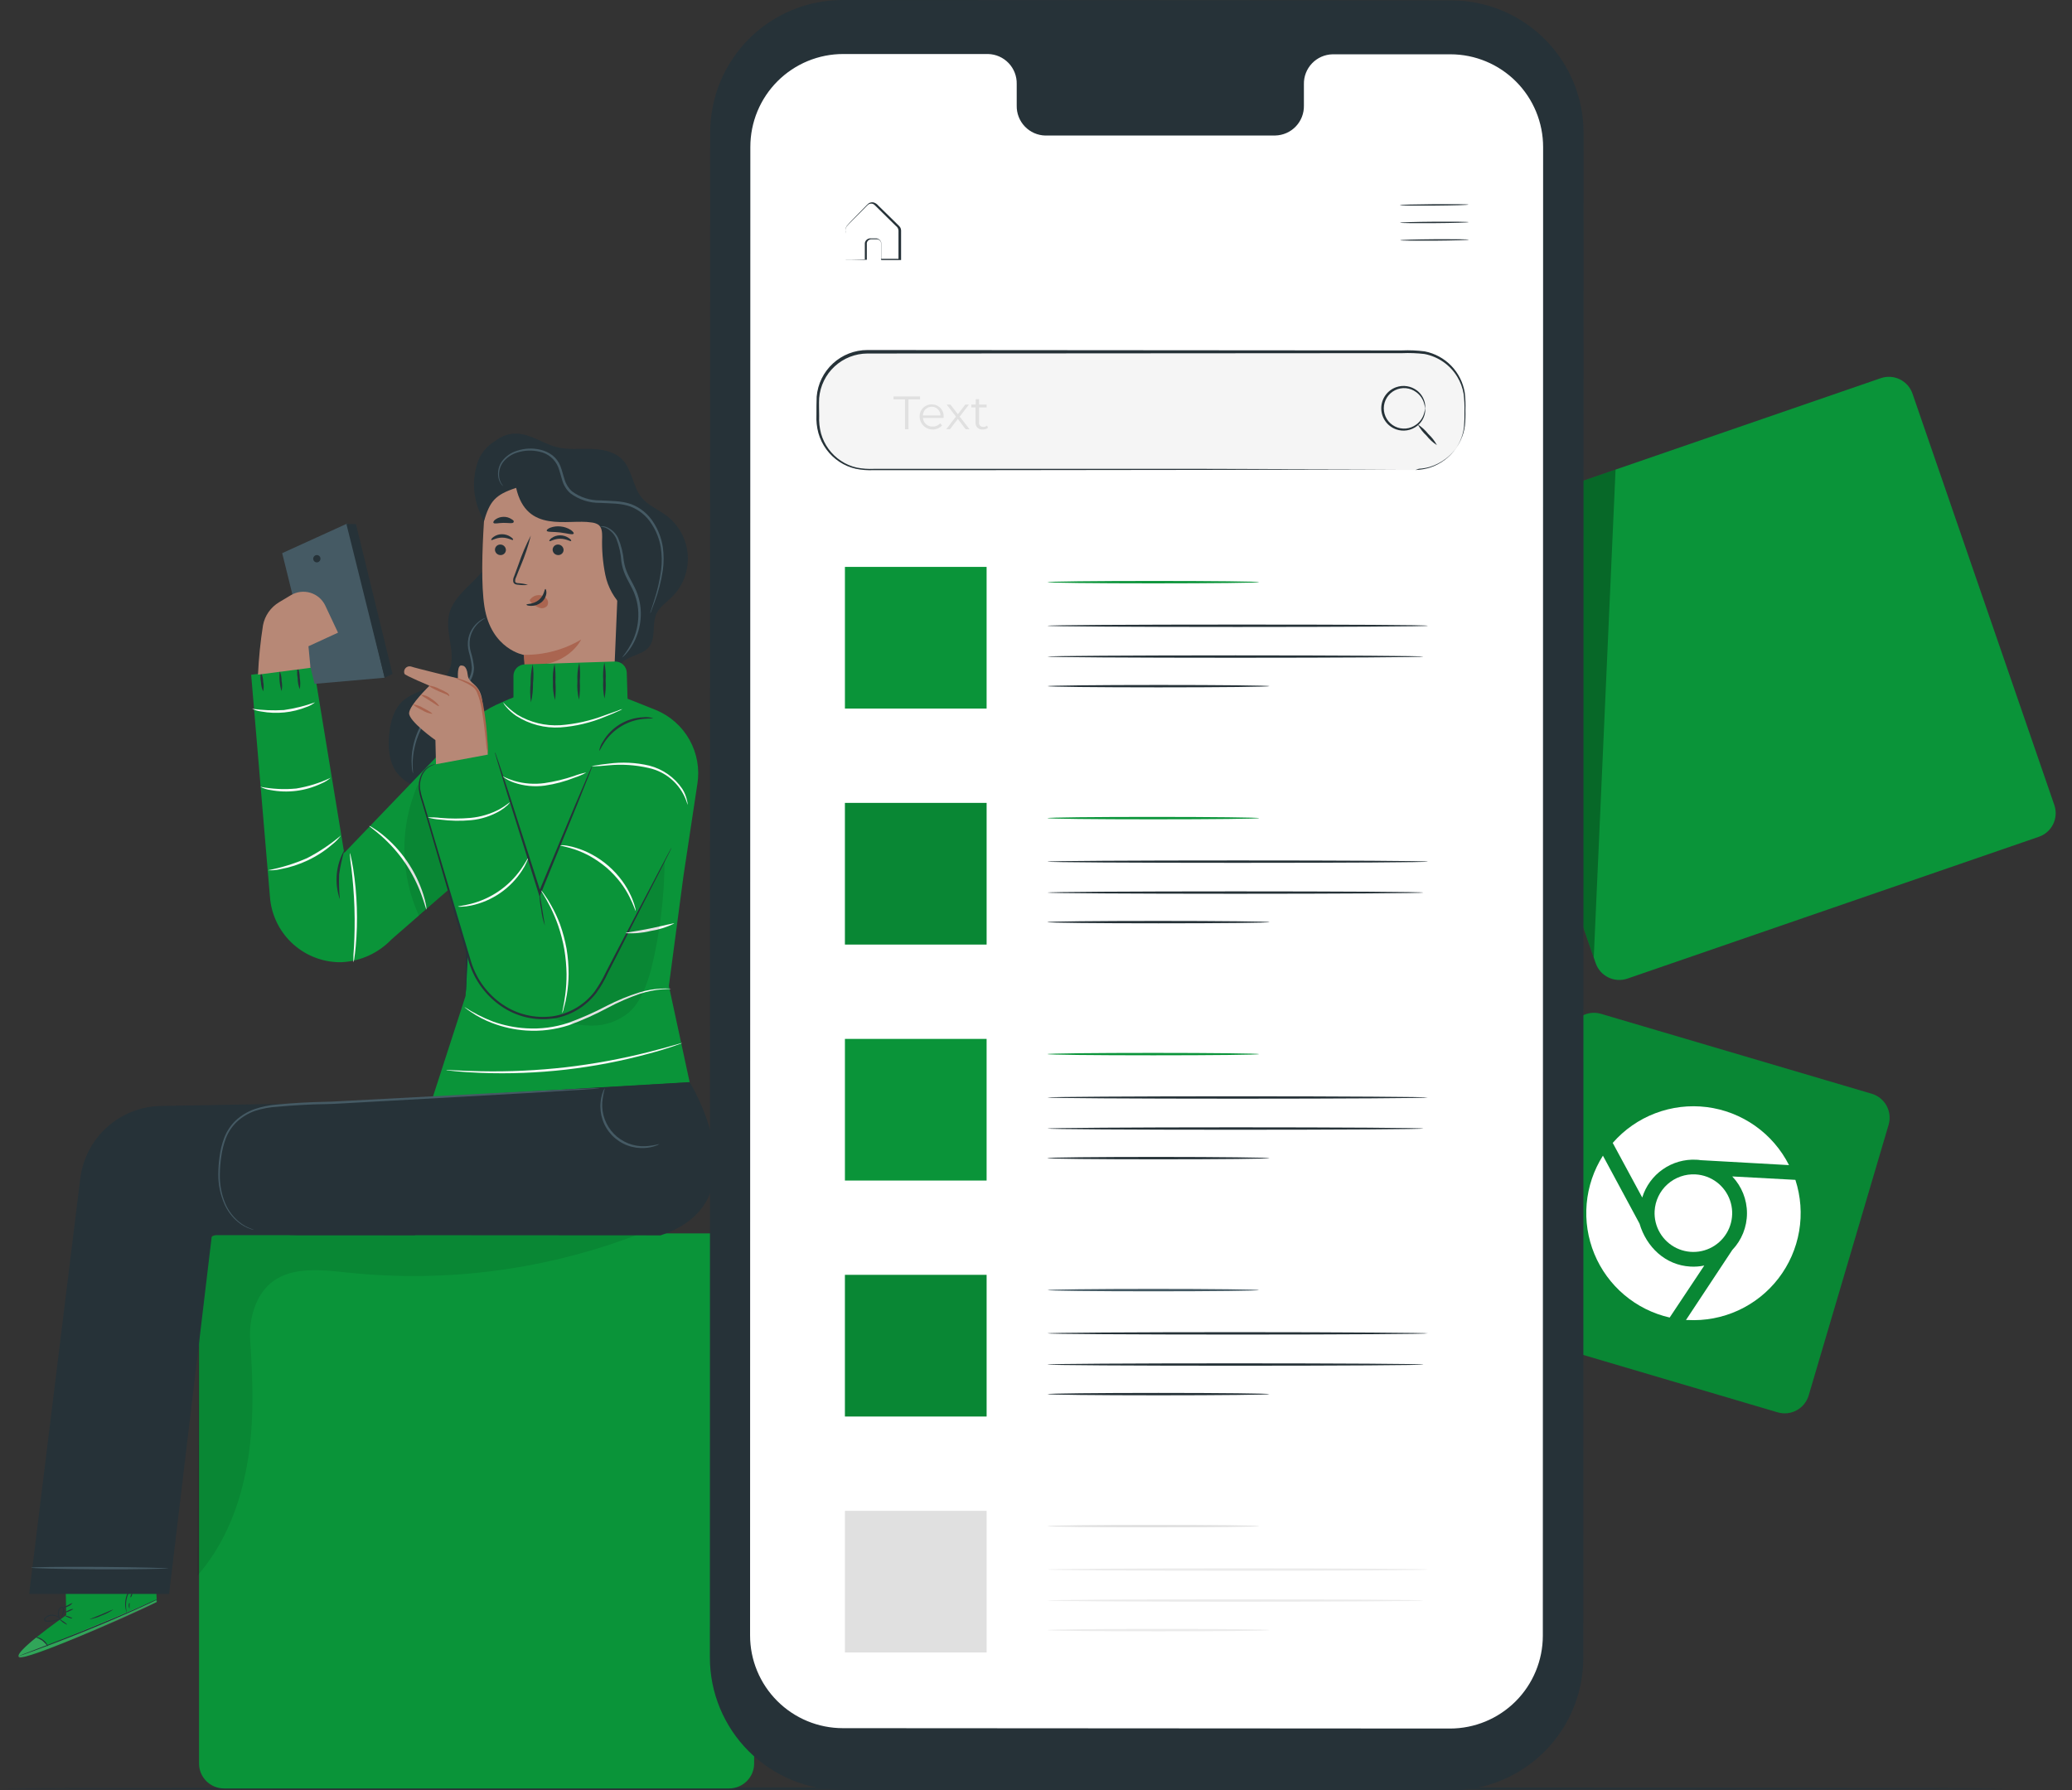 <svg width="162" height="140" viewBox="0 0 162 140" fill="none" xmlns="http://www.w3.org/2000/svg">
<rect x="0" y="0" width="162" height="140" fill="#333333" stroke="none"/>
<path d="M156.971 139.855C156.971 139.906 121.825 139.95 78.498 139.95C35.172 139.95 0 139.906 0 139.855C0 139.805 35.139 139.761 78.498 139.761C121.857 139.761 156.971 139.801 156.971 139.855Z" fill="#263238"/>
<path d="M147.047 29.572L114.879 40.66C113.859 41.012 113.318 42.123 113.669 43.143L124.758 75.311C125.109 76.331 126.221 76.872 127.241 76.521L159.408 65.432C160.428 65.08 160.97 63.969 160.618 62.949L149.529 30.781C149.178 29.762 148.066 29.22 147.047 29.572Z" fill="#0A9439"/>
<path opacity="0.3" d="M126.313 36.719L124.609 74.871L122.809 69.649L122.971 37.87L126.313 36.719Z" fill="black"/>
<path d="M122.751 80.597L116.502 101.76C116.197 102.794 116.787 103.88 117.822 104.186L138.985 110.435C140.019 110.74 141.105 110.149 141.411 109.115L147.66 87.951C147.965 86.917 147.374 85.831 146.34 85.526L125.177 79.277C124.142 78.972 123.056 79.562 122.751 80.597Z" fill="#0A9439"/>
<g opacity="0.3">
<path opacity="0.3" d="M122.751 80.597L116.502 101.76C116.197 102.794 116.787 103.88 117.822 104.186L138.985 110.435C140.019 110.74 141.105 110.149 141.411 109.115L147.66 87.951C147.965 86.917 147.374 85.831 146.34 85.526L125.177 79.277C124.142 78.972 123.056 79.562 122.751 80.597Z" fill="black"/>
</g>
<path d="M129.368 94.692C129.335 95.291 129.48 95.887 129.785 96.403C130.09 96.92 130.541 97.335 131.082 97.595C131.623 97.855 132.228 97.949 132.822 97.865C133.416 97.781 133.972 97.523 134.419 97.123C134.867 96.723 135.186 96.2 135.335 95.619C135.485 95.038 135.46 94.425 135.261 93.859C135.063 93.293 134.702 92.798 134.223 92.437C133.743 92.076 133.168 91.866 132.569 91.832C132.171 91.809 131.772 91.865 131.396 91.997C131.02 92.129 130.673 92.333 130.376 92.599C130.078 92.864 129.837 93.186 129.664 93.545C129.491 93.904 129.39 94.294 129.368 94.692Z" fill="white"/>
<path d="M128.399 93.64C128.674 92.746 129.239 91.969 130.006 91.434C130.773 90.899 131.696 90.635 132.63 90.685C132.742 90.685 132.851 90.703 132.959 90.718L139.874 91.105C139.256 89.88 138.346 88.825 137.225 88.034C136.104 87.243 134.806 86.74 133.445 86.568C132.084 86.397 130.701 86.563 129.419 87.051C128.137 87.539 126.994 88.335 126.092 89.369L128.399 93.64Z" fill="white"/>
<path d="M135.437 91.991C136.176 92.766 136.588 93.796 136.588 94.868C136.588 95.939 136.176 96.969 135.437 97.744L131.82 103.216H131.947C133.306 103.292 134.664 103.035 135.902 102.468C137.14 101.9 138.221 101.04 139.051 99.96C139.881 98.881 140.435 97.615 140.666 96.273C140.896 94.931 140.795 93.553 140.373 92.258L135.437 91.991Z" fill="white"/>
<path d="M133.249 98.959C132.892 99.033 132.527 99.06 132.164 99.039C130.204 98.93 128.725 97.509 128.186 95.679L125.325 90.367C124.607 91.5 124.171 92.789 124.055 94.126C123.938 95.462 124.144 96.807 124.655 98.047C125.167 99.288 125.969 100.387 126.993 101.253C128.018 102.119 129.236 102.726 130.544 103.024L133.249 98.959Z" fill="white"/>
<path d="M57.01 96.442H17.514C16.435 96.442 15.561 97.317 15.561 98.395V137.892C15.561 138.97 16.435 139.845 17.514 139.845H57.01C58.089 139.845 58.963 138.97 58.963 137.892V98.395C58.963 97.317 58.089 96.442 57.01 96.442Z" fill="#0A9439"/>
<g opacity="0.3">
<path opacity="0.3" d="M15.442 123.195C17.384 120.979 18.57 118.176 19.17 115.29C19.893 111.894 19.806 108.372 19.568 104.922C19.492 104.029 19.6 103.129 19.886 102.279C21.108 98.832 24.392 99.209 27.155 99.505C34.957 100.335 42.844 99.279 50.154 96.428H17.441C16.941 96.428 16.462 96.626 16.108 96.979C15.754 97.333 15.555 97.812 15.554 98.312L15.442 123.195Z" fill="black"/>
</g>
<path d="M38.354 43.659C37.631 45.377 35.483 46.288 35.099 48.107C34.781 49.612 35.804 51.322 35.005 52.639C34.282 53.854 32.474 53.875 31.436 54.863C30.785 55.492 30.539 56.425 30.438 57.322C30.319 58.407 30.391 59.556 31.031 60.428C31.346 60.82 31.741 61.14 32.189 61.368C32.637 61.595 33.129 61.725 33.631 61.748C34.636 61.788 35.638 61.625 36.578 61.267C39.218 60.377 41.674 58.794 43.326 56.548C44.979 54.302 45.756 51.355 45.134 48.639C44.512 45.923 42.357 43.54 39.641 42.907" fill="#263238"/>
<path d="M32.286 60.475C32.286 60.475 32.264 60.428 32.25 60.33C32.22 60.191 32.202 60.05 32.196 59.907C32.154 59.384 32.19 58.858 32.304 58.345C32.465 57.579 32.772 56.851 33.208 56.201C33.468 55.817 33.773 55.466 34.116 55.156C34.486 54.828 34.887 54.538 35.313 54.288C35.728 54.047 36.104 53.743 36.427 53.387C36.726 53.059 36.892 52.631 36.89 52.187C36.855 51.783 36.779 51.384 36.662 50.997C36.566 50.643 36.551 50.272 36.618 49.912C36.729 49.386 37.024 48.916 37.45 48.588C37.562 48.502 37.684 48.428 37.812 48.368C37.858 48.346 37.906 48.33 37.956 48.321C37.795 48.42 37.639 48.529 37.49 48.646C37.102 48.98 36.84 49.435 36.745 49.937C36.689 50.284 36.711 50.638 36.81 50.975C36.937 51.374 37.02 51.785 37.059 52.201C37.062 52.682 36.885 53.148 36.564 53.507C36.231 53.878 35.842 54.195 35.41 54.447C34.594 54.903 33.89 55.535 33.349 56.298C32.916 56.926 32.604 57.631 32.431 58.374C32.308 58.874 32.252 59.389 32.264 59.904C32.275 60.273 32.304 60.471 32.286 60.475Z" fill="#455A64"/>
<path d="M38.914 38.34C38.489 38.042 38.171 37.616 38.004 37.125C37.838 36.633 37.833 36.101 37.99 35.606C38.147 35.112 38.458 34.68 38.877 34.374C39.296 34.069 39.802 33.904 40.321 33.906C41.46 33.906 42.44 34.691 43.543 34.966C44.411 35.183 45.319 35.081 46.212 35.103C47.105 35.125 48.06 35.309 48.675 35.957C49.441 36.763 49.467 38.054 50.176 38.915C50.678 39.53 51.459 39.833 52.096 40.311C52.582 40.676 52.984 41.142 53.273 41.676C53.563 42.211 53.733 42.802 53.773 43.409C53.813 44.016 53.721 44.624 53.504 45.193C53.287 45.761 52.95 46.275 52.515 46.701C52.092 47.117 51.564 47.464 51.315 48.002C50.953 48.823 51.315 49.912 50.722 50.61C50.129 51.308 48.913 51.246 48.494 52.031C48.32 52.346 48.277 52.787 47.944 52.928C47.807 52.959 47.664 52.959 47.527 52.927C47.39 52.895 47.262 52.832 47.152 52.743L43.836 50.78" fill="#263238"/>
<path d="M43.135 54.287L39.728 54.743C38.442 55.165 37.278 55.897 36.34 56.873L26.912 66.695L24.522 52.136L19.637 52.761L21.105 70.119C21.203 71.469 21.792 72.735 22.762 73.679C23.732 74.622 25.015 75.176 26.366 75.236C26.497 75.236 26.627 75.236 26.757 75.236C28.221 75.152 29.599 74.515 30.612 73.454L36.792 68.065" fill="#0A9439"/>
<path d="M20.576 54.056C20.469 53.83 20.41 53.583 20.403 53.333C20.351 53.085 20.351 52.829 20.403 52.581C20.513 52.806 20.572 53.053 20.576 53.304C20.63 53.552 20.63 53.808 20.576 54.056Z" fill="#263238"/>
<path d="M22.012 54.041C21.859 53.531 21.81 52.995 21.867 52.465C21.969 52.713 22.021 52.978 22.019 53.246C22.073 53.509 22.071 53.78 22.012 54.041Z" fill="#263238"/>
<path d="M23.437 53.893C23.328 53.615 23.272 53.32 23.271 53.022C23.219 52.729 23.219 52.429 23.271 52.136C23.381 52.413 23.437 52.709 23.437 53.007C23.489 53.3 23.489 53.6 23.437 53.893Z" fill="#263238"/>
<path d="M27.158 40.933C27.252 41.103 30.073 52.993 30.073 52.993L24.594 53.474L22.063 43.254L27.158 40.933Z" fill="#455A64"/>
<path d="M30.073 52.993L30.691 52.7L27.831 40.983L27.082 40.965L30.073 52.993Z" fill="#263238"/>
<path d="M25.053 43.641C25.065 43.716 25.047 43.792 25.003 43.853C24.959 43.915 24.893 43.957 24.818 43.97C24.782 43.976 24.744 43.975 24.707 43.967C24.671 43.958 24.637 43.943 24.607 43.921C24.576 43.899 24.551 43.871 24.531 43.839C24.512 43.807 24.499 43.772 24.493 43.735C24.487 43.698 24.488 43.66 24.496 43.623C24.505 43.587 24.52 43.552 24.542 43.522C24.564 43.491 24.592 43.465 24.624 43.445C24.655 43.425 24.691 43.412 24.728 43.406C24.765 43.4 24.802 43.401 24.839 43.41C24.875 43.418 24.91 43.434 24.94 43.456C24.97 43.477 24.996 43.505 25.015 43.537C25.035 43.569 25.048 43.604 25.053 43.641Z" fill="#263238"/>
<path d="M24.276 52.219L24.117 50.534L26.428 49.471L25.422 47.333C25.307 47.098 25.144 46.889 24.944 46.719C24.743 46.55 24.51 46.424 24.259 46.349C24.007 46.275 23.743 46.253 23.483 46.285C23.223 46.318 22.972 46.404 22.746 46.538L21.828 47.087C21.501 47.282 21.219 47.544 21 47.855C20.782 48.167 20.633 48.522 20.562 48.896C20.362 50.172 20.231 51.459 20.172 52.751" fill="#B78876"/>
<path d="M41.952 54.128C37.591 54.617 36.166 57.875 34.141 60.789L31.201 66.214L36.806 68.073L36.405 77.862L33.83 85.818L53.922 84.632L52.295 77.092L53.438 68.485L54.522 61.307C54.714 60.119 54.498 58.901 53.91 57.851C53.323 56.8 52.398 55.98 51.286 55.521C48.581 54.465 48.509 54.266 46.357 54.172C45.673 54.143 42.506 54.009 41.952 54.146" fill="#0A9439"/>
<path d="M36.412 77.634C36.444 77.439 36.462 77.242 36.466 77.045C36.466 76.629 36.514 76.086 36.546 75.428C36.604 74.065 36.669 72.174 36.734 70.101C36.799 68.029 36.843 66.124 36.868 64.771C36.868 64.113 36.868 63.571 36.886 63.155C36.897 62.957 36.891 62.758 36.868 62.562C36.832 62.756 36.814 62.953 36.814 63.151C36.792 63.563 36.767 64.109 36.734 64.764C36.676 66.127 36.608 68.019 36.546 70.094C36.484 72.17 36.434 74.072 36.412 75.425C36.412 76.083 36.412 76.629 36.394 77.041C36.381 77.239 36.387 77.438 36.412 77.634Z" fill="#263238"/>
<path d="M5.178 126.295L5.106 122.714L11.977 120.277L12.263 125.26L11.876 125.445C10.129 126.258 3.048 129.466 1.725 129.575C0.249 129.723 5.178 126.295 5.178 126.295Z" fill="#0A9439"/>
<g opacity="0.4">
<path opacity="0.4" d="M2.81 128.063C2.81 128.063 1.128 129.386 1.494 129.603C1.859 129.82 9.153 126.851 12.256 125.264L12.187 125.123L3.707 128.66C3.707 128.66 3.186 127.925 2.81 128.063Z" fill="white"/>
</g>
<path d="M12.299 125.076L12.194 125.13L11.887 125.278L10.748 125.803C9.778 126.237 8.437 126.819 6.94 127.43C5.442 128.041 4.075 128.562 3.081 128.927L1.899 129.354L1.577 129.462C1.54 129.479 1.501 129.49 1.461 129.495L1.573 129.448L1.888 129.321L3.059 128.873C4.05 128.493 5.414 127.962 6.907 127.351C8.401 126.739 9.749 126.168 10.722 125.749L11.858 125.235L12.172 125.101L12.299 125.076Z" fill="#263238"/>
<path d="M3.75 128.753C3.621 128.582 3.473 128.425 3.309 128.287C3.128 128.171 2.933 128.076 2.73 128.005C2.958 127.998 3.181 128.075 3.356 128.222C3.549 128.344 3.69 128.533 3.75 128.753Z" fill="#263238"/>
<path d="M5.247 127.043C5.247 127.043 5.099 126.989 4.944 126.877C4.788 126.765 4.68 126.667 4.69 126.649C4.701 126.631 4.839 126.7 4.994 126.812C5.15 126.924 5.258 127.011 5.247 127.043Z" fill="#263238"/>
<path d="M5.652 126.548C5.652 126.569 5.515 126.548 5.367 126.486C5.218 126.425 5.099 126.374 5.106 126.352C5.114 126.331 5.244 126.352 5.396 126.41C5.547 126.468 5.66 126.526 5.652 126.548Z" fill="#263238"/>
<path d="M5.732 125.81C5.732 125.832 5.601 125.911 5.417 125.987C5.307 126.05 5.182 126.085 5.055 126.088C5.055 126.067 5.186 125.987 5.37 125.911C5.481 125.85 5.605 125.816 5.732 125.81Z" fill="#263238"/>
<path d="M5.674 125.34C5.592 125.457 5.478 125.548 5.345 125.6C5.224 125.676 5.082 125.712 4.94 125.705C5.055 125.634 5.176 125.574 5.301 125.524C5.419 125.451 5.544 125.389 5.674 125.34Z" fill="#263238"/>
<path d="M4.802 126.562C4.675 126.639 4.535 126.694 4.39 126.725C4.235 126.768 4.076 126.795 3.916 126.808C3.819 126.819 3.721 126.819 3.623 126.808C3.563 126.799 3.507 126.768 3.468 126.721C3.45 126.692 3.441 126.659 3.441 126.626C3.441 126.592 3.45 126.559 3.468 126.53C3.594 126.39 3.764 126.298 3.949 126.269C4.135 126.24 4.325 126.276 4.488 126.371C4.584 126.426 4.668 126.501 4.733 126.591C4.78 126.656 4.795 126.696 4.791 126.7C4.697 126.59 4.584 126.497 4.459 126.425C4.323 126.355 4.17 126.325 4.017 126.338C3.834 126.353 3.664 126.437 3.54 126.573C3.497 126.645 3.54 126.714 3.641 126.725C3.732 126.734 3.822 126.734 3.913 126.725C4.07 126.715 4.226 126.694 4.379 126.66C4.639 126.613 4.799 126.548 4.802 126.562Z" fill="#263238"/>
<path d="M4.705 126.624C4.619 126.559 4.561 126.465 4.542 126.36C4.51 126.241 4.51 126.116 4.542 125.998C4.549 125.92 4.577 125.846 4.622 125.783C4.667 125.719 4.728 125.669 4.799 125.636C4.844 125.628 4.89 125.638 4.928 125.663C4.966 125.689 4.992 125.729 5.001 125.774C5.015 125.844 5.015 125.917 5.001 125.987C4.982 126.099 4.95 126.208 4.907 126.313C4.872 126.412 4.816 126.502 4.741 126.577C4.741 126.577 4.791 126.468 4.853 126.291C4.888 126.189 4.911 126.083 4.922 125.976C4.943 125.868 4.922 125.694 4.81 125.719C4.697 125.745 4.64 125.897 4.611 126.002C4.588 126.105 4.588 126.213 4.611 126.316C4.63 126.422 4.661 126.525 4.705 126.624Z" fill="#263238"/>
<path d="M11.442 123.38C11.442 123.38 11.254 123.438 10.979 123.59C10.623 123.787 10.329 124.078 10.129 124.432C9.931 124.79 9.836 125.195 9.854 125.604C9.854 125.918 9.934 126.107 9.919 126.11C9.895 126.069 9.877 126.026 9.865 125.98C9.83 125.862 9.807 125.741 9.796 125.618C9.758 125.196 9.849 124.773 10.057 124.403C10.267 124.036 10.58 123.738 10.957 123.546C11.073 123.49 11.194 123.445 11.319 123.412C11.358 123.396 11.399 123.385 11.442 123.38Z" fill="#263238"/>
<path d="M9.699 120.993C9.921 121.41 10.118 121.84 10.288 122.281C10.485 122.711 10.656 123.153 10.802 123.604C10.58 123.186 10.383 122.755 10.212 122.313C10.016 121.883 9.844 121.443 9.699 120.993Z" fill="#263238"/>
<path d="M8.86 125.853C8.581 126.047 8.278 126.204 7.959 126.32C7.652 126.463 7.328 126.565 6.994 126.624C6.994 126.602 7.413 126.457 7.927 126.24C8.44 126.023 8.849 125.832 8.86 125.853Z" fill="#263238"/>
<path d="M10.129 125.343C10.151 125.343 10.129 125.445 10.129 125.557C10.129 125.669 10.129 125.767 10.129 125.774C10.129 125.781 10.057 125.687 10.06 125.553C10.064 125.419 10.089 125.333 10.129 125.343Z" fill="#263238"/>
<path d="M10.343 124.563C10.364 124.563 10.343 124.657 10.314 124.751C10.285 124.845 10.223 124.913 10.202 124.902C10.18 124.892 10.202 124.812 10.234 124.718C10.267 124.624 10.321 124.555 10.343 124.563Z" fill="#263238"/>
<path d="M10.91 124.02C10.91 124.045 10.827 124.078 10.747 124.15C10.668 124.222 10.621 124.298 10.599 124.291C10.577 124.284 10.599 124.172 10.693 124.085C10.787 123.998 10.906 123.998 10.91 124.02Z" fill="#263238"/>
<path d="M11.337 123.698C11.337 123.716 11.337 123.763 11.286 123.806C11.236 123.85 11.192 123.868 11.178 123.85C11.164 123.832 11.178 123.785 11.229 123.745C11.279 123.705 11.323 123.68 11.337 123.698Z" fill="#263238"/>
<path d="M32.727 86.118L12.577 86.48C11.019 86.509 9.523 87.1 8.365 88.143C7.207 89.187 6.465 90.614 6.274 92.161L2.278 124.635H13.221L16.566 96.583H32.456L32.727 86.118Z" fill="#263238"/>
<path d="M2.416 122.584C2.416 122.635 4.813 122.693 7.768 122.711C10.722 122.729 13.073 122.657 13.123 122.649C13.463 122.617 10.729 122.541 7.771 122.523C4.813 122.505 2.416 122.534 2.416 122.584Z" fill="#455A64"/>
<path d="M51.644 96.598C59.687 93.936 53.922 84.617 53.922 84.617L23.245 86.407C22.575 86.403 21.91 86.531 21.288 86.784C20.668 87.037 20.103 87.411 19.627 87.884C19.151 88.356 18.773 88.918 18.515 89.538C18.257 90.157 18.125 90.821 18.125 91.492L18.237 92.309C18.237 95.119 20.407 96.58 23.213 96.58L51.644 96.598Z" fill="#263238"/>
<path d="M46.889 85.094H46.787H46.494L45.359 85.138L41.193 85.337L27.451 86.06C26.779 86.089 26.117 86.143 25.466 86.154C24.815 86.165 24.164 86.19 23.531 86.226C22.898 86.263 22.273 86.306 21.665 86.367C21.063 86.412 20.468 86.533 19.897 86.729C19.349 86.923 18.847 87.227 18.421 87.622C18.028 88.004 17.723 88.467 17.528 88.978C17.35 89.452 17.228 89.945 17.166 90.447C17.101 90.905 17.069 91.368 17.069 91.832C17.061 92.624 17.221 93.409 17.539 94.135C17.785 94.699 18.163 95.196 18.642 95.582C18.939 95.823 19.279 96.006 19.644 96.121C19.893 96.193 19.897 96.171 19.644 96.084C19.29 95.958 18.962 95.77 18.674 95.527C18.218 95.147 17.858 94.665 17.622 94.121C17.317 93.394 17.169 92.612 17.188 91.824C17.194 91.367 17.23 90.91 17.297 90.457C17.362 89.963 17.483 89.478 17.658 89.011C17.847 88.521 18.142 88.079 18.523 87.716C18.933 87.339 19.415 87.049 19.94 86.863C20.511 86.68 21.103 86.571 21.701 86.541C22.305 86.48 22.927 86.44 23.556 86.404C24.186 86.367 24.833 86.342 25.484 86.335C26.135 86.328 26.804 86.27 27.473 86.241L41.215 85.474L45.377 85.221L46.509 85.141L46.805 85.116C46.834 85.114 46.862 85.106 46.889 85.094Z" fill="#455A64"/>
<path d="M47.529 38.123C47.822 38.154 48.093 38.293 48.287 38.514C48.482 38.735 48.587 39.022 48.581 39.316L47.916 55.228C47.89 57.105 44.48 59.325 42.469 59.285C40.441 59.242 40.867 57.079 41.023 55.307C41.111 53.945 41.094 52.577 40.972 51.217C40.972 51.217 38.408 50.791 37.877 47.446C37.613 45.779 37.696 43.048 37.837 40.817C37.867 40.341 37.992 39.876 38.206 39.45C38.42 39.024 38.719 38.645 39.083 38.337C39.447 38.03 39.87 37.799 40.326 37.659C40.782 37.519 41.261 37.472 41.735 37.523L47.529 38.123Z" fill="#B78876"/>
<path d="M38.698 42.972C38.697 43.084 38.74 43.192 38.818 43.272C38.895 43.353 39.002 43.4 39.114 43.402C39.168 43.407 39.223 43.4 39.275 43.383C39.327 43.366 39.375 43.338 39.416 43.302C39.457 43.266 39.491 43.222 39.515 43.173C39.538 43.124 39.552 43.07 39.555 43.015C39.555 42.904 39.512 42.797 39.435 42.716C39.359 42.635 39.254 42.587 39.143 42.581C39.087 42.577 39.032 42.584 38.98 42.601C38.927 42.618 38.879 42.646 38.837 42.682C38.796 42.719 38.762 42.763 38.738 42.813C38.714 42.863 38.7 42.917 38.698 42.972Z" fill="#263238"/>
<path d="M38.412 42.224C38.466 42.282 38.774 42.039 39.255 42.039C39.736 42.039 40.054 42.274 40.104 42.217C40.155 42.159 40.075 42.09 39.927 41.981C39.727 41.845 39.49 41.772 39.247 41.772C39.007 41.771 38.773 41.847 38.578 41.989C38.434 42.097 38.387 42.198 38.412 42.224Z" fill="#263238"/>
<path d="M43.207 42.972C43.206 43.084 43.249 43.192 43.327 43.272C43.405 43.353 43.511 43.4 43.623 43.402C43.678 43.407 43.732 43.4 43.784 43.383C43.836 43.366 43.884 43.338 43.925 43.302C43.967 43.266 44 43.222 44.024 43.173C44.048 43.124 44.061 43.07 44.064 43.015C44.064 42.904 44.022 42.797 43.945 42.716C43.868 42.635 43.763 42.587 43.652 42.581C43.597 42.577 43.541 42.584 43.489 42.601C43.437 42.618 43.388 42.646 43.347 42.682C43.305 42.719 43.272 42.763 43.248 42.813C43.224 42.863 43.21 42.917 43.207 42.972Z" fill="#263238"/>
<path d="M42.954 42.31C43.008 42.365 43.316 42.126 43.797 42.126C44.278 42.126 44.596 42.357 44.646 42.303C44.697 42.249 44.617 42.177 44.469 42.068C44.269 41.931 44.032 41.858 43.789 41.858C43.549 41.858 43.315 41.934 43.12 42.075C42.976 42.184 42.929 42.285 42.954 42.31Z" fill="#263238"/>
<path d="M41.28 45.735C41.035 45.66 40.783 45.615 40.527 45.601C40.408 45.601 40.3 45.565 40.278 45.486C40.265 45.359 40.293 45.233 40.357 45.124C40.466 44.838 40.585 44.538 40.719 44.227C41.042 43.465 41.304 42.679 41.504 41.877C41.119 42.61 40.794 43.373 40.531 44.158C40.415 44.473 40.303 44.773 40.198 45.062C40.124 45.205 40.102 45.368 40.137 45.525C40.154 45.567 40.181 45.603 40.215 45.633C40.248 45.663 40.289 45.684 40.332 45.695C40.397 45.714 40.464 45.724 40.531 45.724C40.779 45.761 41.031 45.764 41.28 45.735Z" fill="#263238"/>
<path d="M40.958 51.203C42.535 51.227 44.087 50.812 45.442 50.006C45.442 50.006 44.357 52.306 41.005 51.995L40.958 51.203Z" fill="#AA6550"/>
<path d="M41.475 46.849C41.562 46.738 41.676 46.651 41.807 46.597C41.937 46.544 42.08 46.524 42.22 46.541C42.322 46.55 42.421 46.58 42.511 46.628C42.601 46.677 42.68 46.743 42.744 46.824C42.806 46.9 42.843 46.994 42.849 47.093C42.856 47.191 42.832 47.289 42.78 47.373C42.706 47.456 42.609 47.515 42.502 47.542C42.394 47.569 42.281 47.563 42.176 47.525C41.956 47.446 41.755 47.323 41.583 47.163C41.533 47.125 41.489 47.079 41.453 47.026C41.435 47.001 41.426 46.97 41.426 46.939C41.426 46.908 41.435 46.878 41.453 46.852" fill="#AA6550"/>
<path d="M42.636 46.057C42.563 46.057 42.56 46.552 42.133 46.91C41.706 47.268 41.167 47.21 41.164 47.272C41.16 47.333 41.283 47.37 41.526 47.377C41.819 47.38 42.104 47.28 42.332 47.095C42.552 46.914 42.692 46.654 42.722 46.371C42.726 46.176 42.675 46.039 42.636 46.057Z" fill="#263238"/>
<path d="M42.748 41.501C42.791 41.627 43.254 41.566 43.797 41.635C44.339 41.703 44.777 41.844 44.849 41.732C44.882 41.678 44.806 41.562 44.629 41.439C44.392 41.29 44.125 41.197 43.847 41.168C43.57 41.134 43.289 41.166 43.026 41.262C42.828 41.338 42.726 41.443 42.748 41.501Z" fill="#263238"/>
<path d="M38.582 40.886C38.665 40.99 38.983 40.886 39.367 40.886C39.75 40.886 40.09 40.954 40.148 40.846C40.206 40.737 40.148 40.687 39.985 40.589C39.798 40.466 39.576 40.405 39.352 40.415C39.127 40.419 38.908 40.492 38.727 40.625C38.593 40.726 38.546 40.835 38.582 40.886Z" fill="#263238"/>
<path d="M37.822 40.803C38.303 39.19 38.69 38.698 40.354 38.148C41.175 41.764 44.415 40.557 46.241 40.853C46.432 40.868 46.616 40.927 46.78 41.027C47.062 41.233 47.084 41.642 47.08 41.992C47.046 42.984 47.128 43.977 47.326 44.95C47.528 45.928 48.027 46.819 48.754 47.503C49.861 45.175 49.969 42.47 49.478 39.942C49.279 38.908 48.935 37.826 48.114 37.172C47.493 36.741 46.775 36.468 46.024 36.376C44.194 36.04 41.348 33.635 39.562 34.156C39.031 34.278 38.543 34.539 38.146 34.912C37.75 35.285 37.459 35.756 37.305 36.279C36.909 37.551 36.996 38.924 37.547 40.137L37.822 40.803Z" fill="#263238"/>
<path d="M51.55 89.456C51.467 89.52 51.373 89.567 51.271 89.593C51.004 89.691 50.724 89.748 50.44 89.763C49.965 89.799 49.489 89.73 49.044 89.562C48.599 89.394 48.197 89.13 47.865 88.789C47.533 88.449 47.279 88.039 47.123 87.59C46.966 87.141 46.909 86.663 46.957 86.19C46.98 85.906 47.043 85.628 47.145 85.362C47.178 85.263 47.227 85.17 47.29 85.087C47.191 85.452 47.123 85.825 47.087 86.201C47.059 86.651 47.125 87.103 47.282 87.526C47.439 87.95 47.682 88.335 47.998 88.659C48.313 88.982 48.693 89.235 49.112 89.402C49.532 89.57 49.981 89.647 50.432 89.629C50.81 89.609 51.184 89.55 51.55 89.456Z" fill="#455A64"/>
<path d="M40.144 54.884V52.856C40.144 52.621 40.235 52.395 40.398 52.226C40.562 52.058 40.785 51.959 41.019 51.952L48.075 51.727C48.193 51.723 48.311 51.743 48.422 51.785C48.533 51.827 48.635 51.89 48.721 51.972C48.807 52.053 48.877 52.151 48.925 52.259C48.974 52.367 49.001 52.484 49.004 52.602L49.105 55.897L44.983 59.679L40.976 60.095L40.292 57.875L40.144 54.884Z" fill="#0A9439"/>
<path d="M49.29 55.109C48.253 55.978 47.445 57.088 46.936 58.342L42.123 69.935L38.698 58.819L34.282 59.698C34.029 59.748 33.79 59.85 33.578 59.998C33.367 60.147 33.19 60.337 33.056 60.558C32.923 60.779 32.838 61.026 32.805 61.282C32.773 61.538 32.794 61.797 32.868 62.045L37.175 76.633C38.423 79.132 41.877 80.082 44.502 79.103L44.864 78.962C46.192 78.34 47.235 77.238 47.782 75.877L51.525 68.579L54.024 62.873C54.074 62.753 54.121 62.634 54.168 62.511C55.351 59.217 53.083 55.676 49.605 55.156L49.312 55.109" fill="#0A9439"/>
<path d="M42.603 72.38C42.455 71.971 42.358 71.546 42.314 71.114C42.22 70.69 42.178 70.257 42.187 69.823" fill="#263238"/>
<path d="M34.087 59.745C34.087 59.745 33.942 59.777 33.693 59.897C33.515 59.989 33.357 60.116 33.229 60.27C33.1 60.424 33.004 60.602 32.944 60.793C32.851 61.068 32.817 61.358 32.843 61.647C32.894 61.989 32.978 62.326 33.096 62.652C33.313 63.375 33.559 64.196 33.819 65.1C34.362 66.908 35.005 69.078 35.721 71.479L36.846 75.248C37.267 76.581 38.121 77.735 39.273 78.528C40.425 79.323 41.834 79.657 43.222 79.464C44.511 79.267 45.677 78.582 46.476 77.551C46.827 77.058 47.132 76.534 47.388 75.985C47.659 75.457 47.926 74.947 48.183 74.452C48.7 73.465 49.181 72.546 49.63 71.704L51.716 67.737L52.295 66.652L52.447 66.373C52.483 66.312 52.505 66.279 52.508 66.283L52.465 66.38C52.429 66.456 52.385 66.55 52.327 66.666C52.197 66.93 52.013 67.295 51.781 67.751C51.297 68.709 50.602 70.073 49.745 71.751L48.331 74.51L47.539 76.054C47.284 76.613 46.977 77.147 46.621 77.649C45.798 78.719 44.595 79.432 43.261 79.641C41.829 79.844 40.372 79.499 39.182 78.676C37.995 77.859 37.116 76.669 36.683 75.295C36.298 73.986 35.926 72.728 35.57 71.523L33.704 65.133C33.44 64.225 33.205 63.401 32.98 62.674C32.863 62.341 32.782 61.997 32.738 61.647C32.716 61.347 32.758 61.047 32.861 60.764C32.926 60.566 33.03 60.383 33.168 60.227C33.306 60.071 33.475 59.945 33.664 59.857C33.798 59.796 33.941 59.758 34.087 59.745Z" fill="#263238"/>
<path d="M38.697 58.819C38.736 58.885 38.765 58.955 38.784 59.029C38.842 59.188 38.911 59.39 38.998 59.643C39.186 60.204 39.439 60.974 39.754 61.918L42.169 69.44C42.209 69.559 42.249 69.682 42.281 69.801H42.108L45.055 62.739C45.435 61.86 45.742 61.141 45.966 60.62C46.068 60.385 46.154 60.197 46.219 60.048C46.246 59.98 46.28 59.914 46.321 59.853C46.305 59.925 46.283 59.995 46.255 60.063L46.031 60.649L45.178 62.789C44.429 64.616 43.413 67.104 42.285 69.874L42.187 70.112L42.108 69.867C42.072 69.754 42.032 69.632 41.995 69.505C41.073 66.572 40.242 63.918 39.627 61.965C39.338 61.014 39.102 60.24 38.933 59.676C38.857 59.419 38.799 59.213 38.752 59.05C38.724 58.976 38.706 58.898 38.697 58.819Z" fill="#263238"/>
<path d="M51.065 56.164C51.065 56.197 50.765 56.164 50.295 56.215C49.684 56.277 49.095 56.474 48.569 56.791C48.043 57.108 47.594 57.537 47.254 58.048C46.99 58.443 46.892 58.721 46.852 58.706C46.892 58.447 46.991 58.199 47.142 57.983C47.464 57.428 47.921 56.964 48.47 56.632C49.019 56.3 49.643 56.112 50.284 56.085C50.547 56.055 50.814 56.082 51.065 56.164Z" fill="#263238"/>
<path d="M41.515 54.924C41.443 54.428 41.434 53.925 41.486 53.427C41.479 52.924 41.534 52.423 41.648 51.933C41.719 52.431 41.728 52.935 41.674 53.434C41.682 53.935 41.629 54.436 41.515 54.924Z" fill="#263238"/>
<path d="M43.399 54.743C43.265 54.285 43.21 53.806 43.236 53.329C43.199 52.853 43.24 52.374 43.359 51.912C43.428 52.38 43.45 52.853 43.424 53.326C43.459 53.798 43.45 54.272 43.399 54.743Z" fill="#263238"/>
<path d="M45.272 54.718C45.153 54.246 45.11 53.757 45.146 53.272C45.116 52.784 45.166 52.296 45.294 51.825C45.358 52.304 45.371 52.789 45.334 53.272C45.362 53.755 45.342 54.239 45.272 54.718Z" fill="#263238"/>
<path d="M47.261 54.624C47.166 54.158 47.134 53.681 47.163 53.206C47.132 52.733 47.161 52.258 47.25 51.792C47.346 52.257 47.38 52.733 47.351 53.206C47.382 53.681 47.351 54.157 47.261 54.624Z" fill="#263238"/>
<path d="M26.576 70.329C26.353 69.694 26.27 69.018 26.332 68.348C26.395 67.677 26.601 67.028 26.938 66.445C26.751 67.074 26.609 67.716 26.515 68.365C26.488 69.021 26.509 69.677 26.576 70.329Z" fill="#263238"/>
<path d="M38.141 59.007C38.141 59.007 37.891 56.237 37.707 54.808C37.522 53.38 36.647 53.546 36.568 52.772C36.488 51.998 36.134 52.049 36.134 52.049C35.711 51.897 35.808 53.047 35.808 53.047C35.808 53.047 32.398 52.223 32.141 52.118C32.064 52.096 31.983 52.096 31.906 52.118C31.829 52.141 31.759 52.184 31.706 52.243C31.652 52.303 31.616 52.376 31.602 52.455C31.587 52.533 31.595 52.614 31.624 52.689C31.678 52.823 33.581 53.618 33.581 53.618C33.581 53.618 32.018 55.123 31.986 55.759C31.953 56.396 34.044 57.875 34.044 57.875L34.087 59.759L38.141 59.007Z" fill="#B78876"/>
<path d="M35.118 54.439C35.092 54.439 35.049 54.364 34.911 54.302C34.774 54.24 34.55 54.165 34.326 54.063C33.866 53.861 33.512 53.658 33.534 53.608C33.839 53.643 34.134 53.739 34.402 53.89C34.605 53.971 34.8 54.072 34.984 54.19C35.136 54.298 35.147 54.439 35.118 54.439Z" fill="#AA6550"/>
<path d="M34.318 55.217C34.282 55.256 33.989 55.025 33.595 54.786C33.201 54.548 32.911 54.356 32.911 54.32C33.2 54.341 33.476 54.448 33.703 54.627C34.108 54.88 34.358 55.181 34.318 55.217Z" fill="#AA6550"/>
<path d="M33.798 55.821C33.517 55.783 33.248 55.686 33.009 55.535C32.597 55.329 32.286 55.123 32.308 55.076C32.588 55.115 32.857 55.214 33.096 55.365C33.508 55.571 33.823 55.774 33.798 55.821Z" fill="#AA6550"/>
<path d="M38.141 58.927C38.062 58.592 38.011 58.251 37.989 57.907C37.913 57.278 37.826 56.403 37.66 55.452C37.588 55.008 37.466 54.574 37.298 54.157C37.231 53.985 37.117 53.834 36.969 53.723C36.832 53.624 36.688 53.533 36.539 53.452C35.978 53.17 35.599 53.047 35.613 53.015C35.628 52.982 35.714 53.015 35.884 53.072C36.132 53.141 36.373 53.228 36.608 53.333C36.769 53.407 36.924 53.496 37.071 53.597C37.246 53.72 37.383 53.889 37.468 54.085C37.643 54.514 37.764 54.962 37.83 55.419C37.968 56.239 38.061 57.066 38.108 57.897C38.151 58.238 38.162 58.583 38.141 58.927Z" fill="#AA6550"/>
<path d="M50.837 47.955C50.849 47.875 50.871 47.796 50.903 47.72L51.112 47.055C51.385 46.246 51.578 45.413 51.691 44.567C51.763 43.985 51.755 43.396 51.666 42.817C51.557 42.156 51.311 41.525 50.942 40.965C50.549 40.341 49.962 39.862 49.272 39.602C48.548 39.345 47.738 39.367 46.91 39.323C46.076 39.333 45.262 39.069 44.592 38.571C44.293 38.304 44.075 37.958 43.963 37.573C43.844 37.212 43.771 36.85 43.641 36.524C43.518 36.22 43.322 35.951 43.069 35.742C42.817 35.532 42.516 35.389 42.195 35.324C41.629 35.185 41.037 35.203 40.48 35.374C40.019 35.502 39.612 35.776 39.32 36.156C39.109 36.45 39.003 36.806 39.02 37.168C39.024 37.398 39.089 37.622 39.208 37.819C39.291 37.953 39.352 38.011 39.345 38.018C39.278 37.969 39.221 37.909 39.175 37.841C39.039 37.644 38.959 37.414 38.944 37.175C38.913 36.791 39.015 36.408 39.233 36.09C39.531 35.682 39.956 35.384 40.441 35.241C41.025 35.049 41.651 35.023 42.249 35.165C42.582 35.241 42.896 35.385 43.171 35.588C43.462 35.811 43.686 36.11 43.818 36.452C43.956 36.814 44.032 37.175 44.147 37.508C44.251 37.863 44.453 38.181 44.73 38.427C45.369 38.894 46.144 39.14 46.935 39.128C47.749 39.175 48.584 39.15 49.348 39.421C50.075 39.697 50.691 40.206 51.102 40.867C51.475 41.451 51.721 42.106 51.825 42.791C51.906 43.385 51.906 43.988 51.825 44.581C51.698 45.434 51.483 46.27 51.181 47.077C51.08 47.362 50.997 47.583 50.935 47.731C50.911 47.809 50.878 47.885 50.837 47.955Z" fill="#455A64"/>
<path d="M48.635 51.413C48.995 50.971 49.295 50.485 49.528 49.966C49.761 49.408 49.89 48.813 49.908 48.209C49.932 47.457 49.769 46.712 49.434 46.039C49.257 45.677 49.055 45.341 48.895 44.986C48.741 44.641 48.635 44.276 48.581 43.901C48.54 43.289 48.406 42.687 48.183 42.115C48.013 41.743 47.717 41.444 47.348 41.269C47.206 41.218 47.059 41.183 46.91 41.164C46.91 41.164 46.95 41.164 47.029 41.146C47.152 41.142 47.275 41.16 47.391 41.2C47.797 41.358 48.128 41.663 48.321 42.054C48.566 42.629 48.718 43.239 48.773 43.862C48.827 44.217 48.932 44.563 49.084 44.889C49.239 45.229 49.445 45.565 49.622 45.934C49.969 46.63 50.133 47.403 50.1 48.179C50.074 48.81 49.928 49.43 49.669 50.006C49.494 50.405 49.257 50.775 48.968 51.102C48.895 51.188 48.815 51.269 48.729 51.344C48.671 51.391 48.639 51.416 48.635 51.413Z" fill="#455A64"/>
<path d="M45.847 60.403C45.557 60.568 45.251 60.703 44.932 60.804C44.181 61.103 43.397 61.313 42.596 61.43C41.785 61.542 40.959 61.462 40.184 61.194C39.951 61.112 39.728 61.004 39.519 60.873C39.374 60.775 39.302 60.71 39.309 60.703C39.316 60.696 39.645 60.891 40.224 61.064C40.986 61.284 41.785 61.342 42.571 61.234C43.359 61.119 44.135 60.932 44.889 60.674C45.2 60.555 45.52 60.464 45.847 60.403Z" fill="#FAFAFA"/>
<path d="M53.76 62.941C53.566 62.223 53.177 61.573 52.636 61.062C52.096 60.552 51.424 60.201 50.697 60.048C49.669 59.812 48.61 59.743 47.561 59.846C47.124 59.896 46.685 59.922 46.245 59.922C46.362 59.88 46.483 59.855 46.606 59.846C46.831 59.806 47.16 59.759 47.565 59.715C48.631 59.57 49.714 59.621 50.762 59.867C51.822 60.137 52.745 60.789 53.355 61.697C53.526 61.974 53.648 62.279 53.716 62.597C53.75 62.709 53.765 62.825 53.76 62.941Z" fill="#FAFAFA"/>
<path d="M49.706 71.23C49.669 71.23 49.55 70.789 49.214 70.127C49.019 69.739 48.789 69.37 48.527 69.024C48.204 68.603 47.84 68.214 47.442 67.863C47.037 67.521 46.601 67.217 46.14 66.955C45.76 66.746 45.364 66.569 44.954 66.427C44.249 66.192 43.786 66.135 43.793 66.098C43.901 66.085 44.011 66.085 44.118 66.098C44.246 66.111 44.373 66.132 44.498 66.16C44.666 66.191 44.831 66.232 44.994 66.283C45.42 66.408 45.832 66.576 46.223 66.785C47.189 67.295 48.024 68.02 48.664 68.905C48.925 69.263 49.149 69.647 49.333 70.051C49.405 70.205 49.468 70.363 49.521 70.525C49.57 70.642 49.608 70.763 49.637 70.886C49.677 70.997 49.7 71.112 49.706 71.23Z" fill="#FAFAFA"/>
<path d="M43.959 79.211C43.926 79.211 44.082 78.657 44.198 77.764C44.266 77.238 44.298 76.707 44.295 76.177C44.286 75.529 44.228 74.884 44.122 74.245C44.008 73.607 43.846 72.978 43.637 72.365C43.461 71.864 43.253 71.375 43.015 70.9C42.603 70.09 42.274 69.631 42.292 69.609C42.387 69.704 42.472 69.808 42.545 69.92C42.758 70.213 42.95 70.519 43.12 70.839C43.38 71.303 43.604 71.787 43.789 72.285C44.01 72.907 44.181 73.546 44.299 74.195C44.406 74.846 44.459 75.505 44.458 76.166C44.453 76.704 44.407 77.24 44.321 77.771C44.266 78.129 44.186 78.484 44.082 78.831C44.059 78.963 44.018 79.09 43.959 79.211Z" fill="#FAFAFA"/>
<path d="M35.804 70.89C35.804 70.857 36.191 70.832 36.795 70.68C38.384 70.278 39.777 69.321 40.723 67.982C41.084 67.472 41.243 67.118 41.272 67.132C41.301 67.147 41.254 67.23 41.185 67.393C41.085 67.625 40.964 67.848 40.824 68.058C40.373 68.76 39.786 69.365 39.099 69.837C38.412 70.31 37.637 70.641 36.821 70.81C36.574 70.863 36.324 70.893 36.072 70.901C35.983 70.91 35.893 70.907 35.804 70.89Z" fill="#FAFAFA"/>
<path d="M39.873 62.739C39.873 62.739 39.822 62.822 39.699 62.945C39.518 63.112 39.322 63.261 39.113 63.39C38.413 63.805 37.63 64.059 36.821 64.135C36.017 64.208 35.208 64.193 34.408 64.088C34.077 64.066 33.748 64.009 33.428 63.918C33.76 63.903 34.093 63.915 34.423 63.954C35.213 64.023 36.008 64.023 36.799 63.954C37.585 63.878 38.349 63.65 39.048 63.281C39.58 62.985 39.851 62.714 39.873 62.739Z" fill="#FAFAFA"/>
<path d="M48.664 55.441C48.553 55.519 48.431 55.581 48.302 55.626C48.067 55.734 47.727 55.882 47.301 56.049C46.191 56.513 45.014 56.794 43.815 56.88C42.598 56.956 41.389 56.64 40.365 55.98C40.063 55.778 39.792 55.534 39.558 55.257C39.467 55.158 39.391 55.046 39.334 54.924C39.664 55.285 40.036 55.607 40.441 55.882C41.454 56.49 42.628 56.777 43.807 56.707C44.988 56.618 46.15 56.36 47.257 55.94L48.273 55.579C48.398 55.519 48.529 55.472 48.664 55.441Z" fill="#FAFAFA"/>
<path d="M33.342 71.118C33.31 71.118 33.208 70.68 32.959 69.993C32.633 69.099 32.198 68.249 31.664 67.462C31.126 66.678 30.491 65.965 29.776 65.339C29.227 64.858 28.851 64.616 28.869 64.576C28.97 64.611 29.065 64.663 29.151 64.728C29.403 64.882 29.645 65.052 29.874 65.238C31.385 66.456 32.505 68.09 33.096 69.939C33.185 70.218 33.257 70.501 33.313 70.789C33.338 70.897 33.347 71.007 33.342 71.118Z" fill="#FAFAFA"/>
<path d="M27.632 75.255C27.622 74.835 27.638 74.414 27.679 73.996C27.719 73.219 27.751 72.148 27.711 70.962C27.672 69.776 27.57 68.713 27.48 67.939C27.414 67.524 27.37 67.107 27.346 66.688C27.395 66.79 27.427 66.9 27.44 67.013C27.491 67.227 27.549 67.538 27.614 67.921C27.77 68.927 27.866 69.941 27.899 70.959C27.935 71.974 27.906 72.991 27.813 74.003C27.776 74.394 27.737 74.709 27.704 74.922C27.694 75.035 27.669 75.147 27.632 75.255Z" fill="#FAFAFA"/>
<path d="M26.652 65.332C26.466 65.591 26.245 65.822 25.994 66.019C25.412 66.522 24.765 66.945 24.07 67.273C23.38 67.6 22.651 67.835 21.9 67.971C21.59 68.043 21.27 68.068 20.953 68.047C22.002 67.849 23.026 67.532 24.005 67.103C24.951 66.614 25.838 66.019 26.652 65.332Z" fill="#FAFAFA"/>
<path d="M25.849 60.819C25.635 61.008 25.39 61.159 25.126 61.267C23.888 61.857 22.494 62.036 21.148 61.777C20.867 61.739 20.595 61.652 20.345 61.52C21.271 61.7 22.219 61.746 23.158 61.658C24.09 61.507 24.997 61.225 25.849 60.819Z" fill="#FAFAFA"/>
<path d="M24.634 54.917C24.438 55.074 24.217 55.197 23.979 55.278C23.422 55.504 22.835 55.649 22.236 55.709C21.633 55.77 21.024 55.745 20.428 55.636C20.177 55.604 19.933 55.532 19.705 55.423C20.529 55.537 21.362 55.57 22.193 55.521C23.025 55.403 23.843 55.201 24.634 54.917Z" fill="#FAFAFA"/>
<path d="M52.457 77.327C52.457 77.327 52.215 77.327 51.785 77.356C51.179 77.405 50.582 77.526 50.006 77.717C49.15 78.013 48.319 78.375 47.521 78.802C46.538 79.33 45.518 79.787 44.469 80.169C43.399 80.516 42.272 80.656 41.149 80.581C40.235 80.522 39.336 80.324 38.48 79.996C37.904 79.779 37.356 79.495 36.846 79.149C36.662 79.034 36.531 78.922 36.441 78.856C36.393 78.824 36.349 78.785 36.311 78.741C37.008 79.194 37.751 79.573 38.528 79.873C39.375 80.177 40.261 80.357 41.16 80.408C42.262 80.475 43.366 80.333 44.415 79.988C45.455 79.611 46.467 79.163 47.445 78.647C48.258 78.228 49.105 77.879 49.977 77.605C50.563 77.424 51.171 77.322 51.785 77.302C51.951 77.289 52.118 77.289 52.284 77.302C52.343 77.3 52.401 77.308 52.457 77.327Z" fill="#FAFAFA"/>
<path d="M52.718 72.213C52.13 72.503 51.5 72.701 50.852 72.799C50.216 72.956 49.559 73.012 48.906 72.965C48.906 72.911 49.767 72.821 50.816 72.604C51.864 72.387 52.7 72.159 52.718 72.213Z" fill="#FAFAFA"/>
<path d="M53.34 81.554C53.284 81.587 53.225 81.612 53.163 81.63L52.649 81.811C52.201 81.966 51.543 82.173 50.725 82.39C46.456 83.553 42.035 84.061 37.613 83.894C36.767 83.861 36.083 83.814 35.609 83.764L35.067 83.706C35.003 83.704 34.94 83.693 34.879 83.673C34.943 83.665 35.007 83.665 35.071 83.673L35.617 83.695C36.087 83.724 36.77 83.749 37.616 83.764C39.818 83.807 42.021 83.704 44.209 83.456C46.395 83.201 48.562 82.804 50.696 82.267C51.514 82.057 52.175 81.876 52.631 81.746L53.156 81.598C53.216 81.578 53.277 81.564 53.34 81.554Z" fill="#FAFAFA"/>
<g opacity="0.3">
<path opacity="0.3" d="M43.142 79.558C44.124 79.962 45.173 80.179 46.234 80.198C47.302 80.213 48.342 79.849 49.167 79.171C50.136 78.314 50.57 77.001 50.917 75.772C51.591 73.011 51.942 70.181 51.962 67.339C51.962 67.339 49.861 71.678 49.109 73.013C48.44 74.188 47.753 75.388 46.939 77.099C46.288 78.484 44.73 79.431 43.139 79.558" fill="black"/>
</g>
<g opacity="0.3">
<path opacity="0.3" d="M32.677 61.321C31.963 62.948 31.602 64.707 31.618 66.484C31.634 68.26 32.025 70.013 32.767 71.627L35.081 69.544L32.677 61.321Z" fill="black"/>
</g>
<path d="M113.424 140L65.859 139.971C63.111 139.969 60.477 138.876 58.535 136.933C56.593 134.989 55.502 132.354 55.502 129.607L55.527 10.361C55.527 9 55.795 7.652 56.316 6.395C56.837 5.138 57.601 3.995 58.563 3.033C59.526 2.071 60.668 1.308 61.925 0.788C63.183 0.267 64.531 -0 65.891 6.3117e-07L113.46 0.029C116.207 0.031 118.841 1.124 120.782 3.067C122.724 5.011 123.814 7.646 123.813 10.393L123.791 129.639C123.791 131 123.522 132.348 123.001 133.605C122.48 134.863 121.716 136.005 120.753 136.967C119.791 137.929 118.648 138.692 117.39 139.212C116.132 139.733 114.785 140 113.424 140Z" fill="#263238"/>
<path d="M113.409 4.246H104.188C103.58 4.259 103.003 4.513 102.583 4.951C102.162 5.39 101.933 5.978 101.946 6.585V8.256C101.952 8.557 101.9 8.856 101.791 9.136C101.682 9.416 101.519 9.672 101.311 9.89C101.103 10.107 100.855 10.281 100.579 10.402C100.304 10.523 100.008 10.589 99.707 10.596L81.731 10.599C81.124 10.585 80.547 10.331 80.128 9.892C79.708 9.454 79.48 8.867 79.492 8.26V6.567C79.506 5.96 79.278 5.372 78.858 4.932C78.438 4.493 77.861 4.238 77.254 4.224H73.999H65.928C64.974 4.223 64.03 4.411 63.149 4.775C62.268 5.14 61.468 5.674 60.793 6.348C60.119 7.022 59.584 7.823 59.219 8.703C58.854 9.584 58.666 10.528 58.666 11.482L58.645 127.875C58.644 128.827 58.831 129.771 59.195 130.651C59.559 131.531 60.093 132.331 60.767 133.005C61.44 133.679 62.239 134.214 63.119 134.579C63.999 134.944 64.942 135.132 65.895 135.133L113.366 135.162C115.29 135.162 117.136 134.397 118.498 133.037C119.859 131.677 120.625 129.832 120.627 127.907L120.649 11.511C120.652 9.587 119.891 7.742 118.533 6.379C117.176 5.017 115.333 4.249 113.409 4.246Z" fill="white"/>
<path d="M114.812 15.998C114.812 16.031 113.612 16.067 112.133 16.078C110.654 16.089 109.453 16.078 109.453 16.042C109.453 16.006 110.654 15.977 112.133 15.966C113.612 15.955 114.812 15.969 114.812 15.998Z" fill="#263238"/>
<path d="M114.823 17.369C114.823 17.401 113.623 17.438 112.144 17.448C110.664 17.459 109.464 17.448 109.464 17.416C109.464 17.383 110.664 17.347 112.144 17.336C113.623 17.326 114.823 17.34 114.823 17.369Z" fill="#263238"/>
<path d="M114.834 18.739C114.834 18.772 113.634 18.808 112.155 18.819C110.675 18.83 109.475 18.819 109.475 18.787C109.475 18.754 110.675 18.718 112.155 18.707C113.634 18.696 114.834 18.711 114.834 18.739Z" fill="#263238"/>
<path d="M66.083 20.305H66.192H66.503L67.645 20.28L67.617 20.309C67.617 20.056 67.617 19.781 67.617 19.481C67.617 19.326 67.617 19.181 67.617 19.004C67.633 18.91 67.68 18.823 67.75 18.758C67.82 18.693 67.909 18.652 68.004 18.642C68.188 18.642 68.347 18.642 68.549 18.642C68.652 18.661 68.745 18.715 68.811 18.796C68.877 18.877 68.913 18.979 68.911 19.083C68.911 19.47 68.911 19.875 68.911 20.291L68.861 20.24H70.307L70.249 20.295C70.249 19.716 70.249 19.112 70.249 18.486C70.249 18.335 70.249 18.183 70.249 18.031C70.245 17.959 70.225 17.889 70.19 17.826C70.155 17.764 70.106 17.71 70.047 17.669L69.414 17.047L68.806 16.447L68.513 16.158C68.409 16.06 68.329 15.959 68.213 15.933C68.156 15.919 68.097 15.917 68.04 15.928C67.982 15.939 67.927 15.963 67.88 15.998C67.794 16.071 67.7 16.176 67.613 16.262L67.096 16.783C66.77 17.123 66.43 17.431 66.184 17.724C66.112 17.893 66.087 18.079 66.112 18.262C66.112 18.439 66.112 18.624 66.112 18.769C66.112 19.083 66.112 19.354 66.112 19.59C66.112 19.825 66.112 19.973 66.112 20.114C66.112 20.255 66.112 20.298 66.112 20.302C66.107 20.244 66.107 20.186 66.112 20.128C66.112 19.987 66.112 19.817 66.112 19.611C66.112 19.405 66.112 19.101 66.112 18.787C66.112 18.624 66.112 18.45 66.112 18.27C66.112 18.175 66.112 18.081 66.112 17.984C66.112 17.878 66.139 17.775 66.192 17.684C66.459 17.355 66.778 17.065 67.103 16.718L67.62 16.19C67.711 16.1 67.787 16.009 67.899 15.915C67.957 15.872 68.025 15.841 68.097 15.827C68.169 15.813 68.243 15.814 68.314 15.832C68.457 15.879 68.582 15.966 68.676 16.082L68.973 16.371L69.584 16.968L70.217 17.59C70.275 17.642 70.328 17.701 70.376 17.763C70.422 17.837 70.449 17.922 70.452 18.009C70.452 18.161 70.452 18.313 70.452 18.468C70.452 19.083 70.452 19.683 70.452 20.277V20.334H70.397H68.951H68.897V20.284C68.897 19.864 68.897 19.459 68.897 19.072C68.898 18.988 68.87 18.905 68.817 18.839C68.765 18.773 68.69 18.728 68.607 18.711C68.441 18.711 68.246 18.711 68.083 18.711C68.009 18.719 67.939 18.751 67.883 18.8C67.828 18.85 67.789 18.916 67.772 18.989C67.772 19.137 67.772 19.304 67.772 19.452V20.313H67.743H66.579H66.181C66.148 20.314 66.115 20.312 66.083 20.305Z" fill="#263238"/>
<path d="M110.65 27.549H67.808C65.665 27.549 63.928 29.286 63.928 31.429V32.872C63.928 35.015 65.665 36.752 67.808 36.752H110.65C112.793 36.752 114.53 35.015 114.53 32.872V31.429C114.53 29.286 112.793 27.549 110.65 27.549Z" fill="#F5F5F5"/>
<path d="M110.661 36.755L110.95 36.73C111.234 36.705 111.514 36.65 111.786 36.568C112.225 36.427 112.637 36.21 113.001 35.927C113.5 35.548 113.897 35.051 114.158 34.481C114.314 34.137 114.417 33.771 114.462 33.396C114.498 32.984 114.51 32.569 114.498 32.156C114.513 31.705 114.492 31.254 114.436 30.807C114.357 30.329 114.186 29.871 113.934 29.458C113.656 29 113.285 28.605 112.845 28.3C112.406 27.994 111.907 27.784 111.381 27.682C110.796 27.613 110.207 27.591 109.62 27.617H107.75L67.823 27.643C66.873 27.645 65.959 28.004 65.26 28.647C64.561 29.29 64.129 30.172 64.047 31.118C64.019 31.573 64.047 32.058 64.047 32.528C64.024 32.989 64.073 33.45 64.192 33.895C64.439 34.775 64.995 35.536 65.758 36.039C66.131 36.288 66.546 36.466 66.984 36.564C67.422 36.649 67.869 36.682 68.315 36.661H76.184H94.135L106.238 36.694H109.526H110.383H110.676H110.383H109.526L106.238 36.712L94.135 36.741L76.184 36.763H68.289C67.83 36.783 67.37 36.748 66.919 36.658C66.46 36.556 66.023 36.371 65.631 36.112C64.831 35.583 64.247 34.785 63.986 33.862C63.862 33.401 63.811 32.922 63.834 32.445C63.834 31.971 63.834 31.508 63.852 31.017C63.935 30.023 64.389 29.098 65.122 28.423C65.855 27.747 66.815 27.372 67.812 27.371L107.739 27.4H109.609C110.204 27.374 110.801 27.4 111.392 27.476C112.18 27.63 112.903 28.022 113.463 28.598C114.023 29.175 114.393 29.909 114.523 30.702C114.577 31.154 114.594 31.61 114.574 32.065C114.587 32.483 114.573 32.901 114.531 33.316C114.48 33.692 114.373 34.058 114.212 34.401C113.947 34.985 113.539 35.492 113.026 35.877C112.653 36.159 112.233 36.373 111.786 36.51C111.51 36.59 111.226 36.639 110.94 36.654L110.661 36.755Z" fill="#263238"/>
<path d="M111.431 31.935C111.413 31.935 111.413 31.787 111.341 31.537C111.24 31.186 111.025 30.879 110.73 30.666C110.494 30.489 110.214 30.381 109.921 30.354C109.628 30.327 109.333 30.383 109.07 30.514C108.807 30.646 108.585 30.848 108.43 31.098C108.275 31.349 108.193 31.637 108.193 31.931C108.193 32.226 108.275 32.514 108.43 32.765C108.585 33.015 108.807 33.217 109.07 33.349C109.333 33.48 109.628 33.535 109.921 33.509C110.214 33.482 110.494 33.374 110.73 33.197C111.026 32.982 111.241 32.674 111.341 32.322C111.413 32.072 111.413 31.924 111.431 31.924C111.438 31.96 111.438 31.997 111.431 32.033C111.435 32.136 111.426 32.239 111.402 32.34C111.323 32.722 111.11 33.063 110.802 33.302C110.572 33.483 110.301 33.602 110.012 33.65C109.724 33.697 109.428 33.671 109.153 33.573C108.814 33.451 108.52 33.228 108.313 32.933C108.106 32.638 107.994 32.286 107.994 31.926C107.994 31.566 108.106 31.214 108.313 30.919C108.52 30.624 108.814 30.401 109.153 30.279C109.428 30.181 109.724 30.154 110.012 30.201C110.3 30.247 110.572 30.366 110.802 30.546C111.108 30.787 111.32 31.128 111.402 31.508C111.425 31.61 111.435 31.715 111.431 31.819C111.44 31.857 111.44 31.897 111.431 31.935Z" fill="#263238"/>
<path d="M112.346 34.807C112.035 34.607 111.76 34.356 111.532 34.065C111.259 33.813 111.03 33.517 110.853 33.19C111.164 33.392 111.44 33.644 111.67 33.935C111.942 34.186 112.171 34.48 112.346 34.807Z" fill="#263238"/>
<path d="M70.759 31.23H69.859V30.999H71.934V31.23H71.03V33.566H70.759V31.23Z" fill="#E0E0E0"/>
<path d="M73.775 32.68H72.162C72.175 32.87 72.262 33.046 72.404 33.172C72.546 33.298 72.732 33.363 72.921 33.353C73.032 33.357 73.142 33.336 73.244 33.292C73.346 33.249 73.437 33.183 73.511 33.1L73.659 33.27C73.52 33.415 73.342 33.516 73.146 33.561C72.95 33.605 72.746 33.591 72.558 33.519C72.37 33.448 72.208 33.323 72.091 33.159C71.974 32.996 71.908 32.801 71.901 32.601C71.895 32.473 71.914 32.346 71.958 32.226C72.003 32.106 72.072 31.997 72.16 31.905C72.249 31.813 72.355 31.741 72.473 31.692C72.591 31.643 72.718 31.619 72.845 31.621C72.973 31.619 73.099 31.643 73.216 31.692C73.334 31.741 73.439 31.814 73.527 31.906C73.615 31.998 73.683 32.107 73.726 32.227C73.769 32.346 73.787 32.474 73.778 32.601C73.793 32.622 73.775 32.659 73.775 32.68ZM72.162 32.485H73.529C73.529 32.304 73.457 32.13 73.329 32.002C73.201 31.874 73.027 31.802 72.845 31.802C72.664 31.802 72.49 31.874 72.362 32.002C72.234 32.13 72.162 32.304 72.162 32.485Z" fill="#E0E0E0"/>
<path d="M75.5 33.566L74.889 32.76L74.27 33.566H73.978L74.741 32.575L74.017 31.635H74.31L74.892 32.391L75.471 31.635H75.757L75.034 32.575L75.804 33.566H75.5Z" fill="#E0E0E0"/>
<path d="M77.247 33.447C77.132 33.541 76.987 33.59 76.838 33.584C76.762 33.593 76.685 33.584 76.613 33.559C76.541 33.534 76.476 33.493 76.422 33.439C76.367 33.385 76.326 33.32 76.3 33.248C76.275 33.176 76.266 33.1 76.274 33.024V31.856H75.945V31.635H76.288V31.212H76.549V31.635H77.138V31.856H76.549V33.02C76.541 33.067 76.544 33.115 76.557 33.161C76.571 33.207 76.595 33.249 76.628 33.284C76.66 33.319 76.7 33.346 76.745 33.363C76.79 33.38 76.838 33.386 76.885 33.382C76.989 33.384 77.09 33.349 77.171 33.284L77.247 33.447Z" fill="#E0E0E0"/>
<path d="M77.138 44.328H66.061V55.405H77.138V44.328Z" fill="#0A9439"/>
<path d="M98.445 45.522C98.445 45.572 94.742 45.615 90.175 45.615C85.607 45.615 81.901 45.572 81.901 45.522C81.901 45.471 85.604 45.428 90.175 45.428C94.746 45.428 98.445 45.467 98.445 45.522Z" fill="#0A9439"/>
<path d="M111.637 48.932C111.637 48.986 104.98 49.026 96.771 49.026C88.562 49.026 81.901 48.986 81.901 48.932C81.901 48.877 88.558 48.838 96.771 48.838C104.983 48.838 111.637 48.863 111.637 48.932Z" fill="#263238"/>
<path d="M111.286 51.34C111.286 51.391 104.708 51.434 96.594 51.434C88.479 51.434 81.901 51.391 81.901 51.34C81.901 51.289 88.479 51.246 96.594 51.246C104.708 51.246 111.286 51.289 111.286 51.34Z" fill="#263238"/>
<path d="M99.252 53.654C99.252 53.705 95.368 53.748 90.573 53.748C85.777 53.748 81.894 53.705 81.894 53.654C81.894 53.604 85.777 53.56 90.573 53.56C95.368 53.56 99.252 53.6 99.252 53.654Z" fill="#263238"/>
<path d="M77.138 62.782H66.061V73.859H77.138V62.782Z" fill="#0A9439"/>
<path d="M98.445 63.972C98.445 64.026 94.742 64.066 90.175 64.066C85.607 64.066 81.901 64.026 81.901 63.972C81.901 63.917 85.604 63.878 90.175 63.878C94.746 63.878 98.445 63.921 98.445 63.972Z" fill="#0A9439"/>
<path d="M111.637 67.374C111.637 67.429 104.98 67.469 96.771 67.469C88.562 67.469 81.901 67.429 81.901 67.374C81.901 67.32 88.558 67.281 96.771 67.281C104.983 67.281 111.637 67.317 111.637 67.374Z" fill="#263238"/>
<path d="M111.286 69.794C111.286 69.845 104.708 69.888 96.594 69.888C88.479 69.888 81.901 69.845 81.901 69.794C81.901 69.743 88.479 69.7 96.594 69.7C104.708 69.7 111.286 69.74 111.286 69.794Z" fill="#263238"/>
<path d="M99.252 72.105C99.252 72.159 95.368 72.198 90.573 72.198C85.777 72.198 81.894 72.159 81.894 72.105C81.894 72.05 85.777 72.01 90.573 72.01C95.368 72.01 99.252 72.054 99.252 72.105Z" fill="#263238"/>
<path d="M77.138 81.236H66.061V92.312H77.138V81.236Z" fill="#0A9439"/>
<path d="M98.445 82.425C98.445 82.48 94.742 82.519 90.175 82.519C85.607 82.519 81.901 82.48 81.901 82.425C81.901 82.371 85.604 82.331 90.175 82.331C94.746 82.331 98.445 82.375 98.445 82.425Z" fill="#0A9439"/>
<path d="M111.637 85.818C111.637 85.868 104.98 85.912 96.771 85.912C88.562 85.912 81.901 85.868 81.901 85.818C81.901 85.767 88.558 85.724 96.771 85.724C104.983 85.724 111.637 85.771 111.637 85.818Z" fill="#263238"/>
<path d="M111.286 88.248C111.286 88.298 104.708 88.341 96.594 88.341C88.479 88.341 81.901 88.298 81.901 88.248C81.901 88.197 88.479 88.15 96.594 88.15C104.708 88.15 111.286 88.193 111.286 88.248Z" fill="#263238"/>
<path d="M99.252 90.558C99.252 90.613 95.368 90.652 90.573 90.652C85.777 90.652 81.894 90.613 81.894 90.558C81.894 90.504 85.777 90.464 90.573 90.464C95.368 90.464 99.252 90.519 99.252 90.558Z" fill="#263238"/>
<path d="M77.138 99.686H66.061V110.763H77.138V99.686Z" fill="#0A9439"/>
<path d="M98.445 100.879C98.445 100.93 94.742 100.973 90.175 100.973C85.607 100.973 81.901 100.93 81.901 100.879C81.901 100.829 85.604 100.785 90.175 100.785C94.746 100.785 98.445 100.829 98.445 100.879Z" fill="#455A64"/>
<path d="M111.637 104.261C111.637 104.311 104.98 104.355 96.771 104.355C88.562 104.355 81.901 104.311 81.901 104.261C81.901 104.21 88.558 104.167 96.771 104.167C104.983 104.167 111.637 104.221 111.637 104.261Z" fill="#263238"/>
<path d="M111.286 106.698C111.286 106.752 104.708 106.792 96.594 106.792C88.479 106.792 81.901 106.752 81.901 106.698C81.901 106.644 88.479 106.604 96.594 106.604C104.708 106.604 111.286 106.647 111.286 106.698Z" fill="#263238"/>
<path d="M99.252 109.012C99.252 109.063 95.368 109.106 90.573 109.106C85.777 109.106 81.894 109.063 81.894 109.012C81.894 108.962 85.777 108.918 90.573 108.918C95.368 108.918 99.252 108.962 99.252 109.012Z" fill="#263238"/>
<path d="M77.138 118.14H66.061V129.216H77.138V118.14Z" fill="#E0E0E0"/>
<path d="M98.445 119.333C98.445 119.384 94.742 119.427 90.175 119.427C85.607 119.427 81.901 119.384 81.901 119.333C81.901 119.282 85.604 119.239 90.175 119.239C94.746 119.239 98.445 119.279 98.445 119.333Z" fill="#E0E0E0"/>
<path d="M111.637 122.729C111.637 122.779 104.98 122.823 96.771 122.823C88.562 122.823 81.901 122.779 81.901 122.729C81.901 122.678 88.558 122.635 96.771 122.635C104.983 122.635 111.637 122.675 111.637 122.729Z" fill="#EBEBEB"/>
<path d="M111.286 125.152C111.286 125.202 104.708 125.246 96.594 125.246C88.479 125.246 81.901 125.202 81.901 125.152C81.901 125.101 88.479 125.058 96.594 125.058C104.708 125.058 111.286 125.101 111.286 125.152Z" fill="#EBEBEB"/>
<path d="M99.252 127.466C99.252 127.517 95.368 127.56 90.573 127.56C85.777 127.56 81.894 127.517 81.894 127.466C81.894 127.415 85.777 127.372 90.573 127.372C95.368 127.372 99.252 127.405 99.252 127.466Z" fill="#EBEBEB"/>
<g opacity="0.3">
<path opacity="0.3" d="M77.138 99.686H66.061V110.763H77.138V99.686Z" fill="black"/>
</g>
<g opacity="0.3">
<path opacity="0.3" d="M77.138 62.782H66.061V73.859H77.138V62.782Z" fill="black"/>
</g>
</svg>

